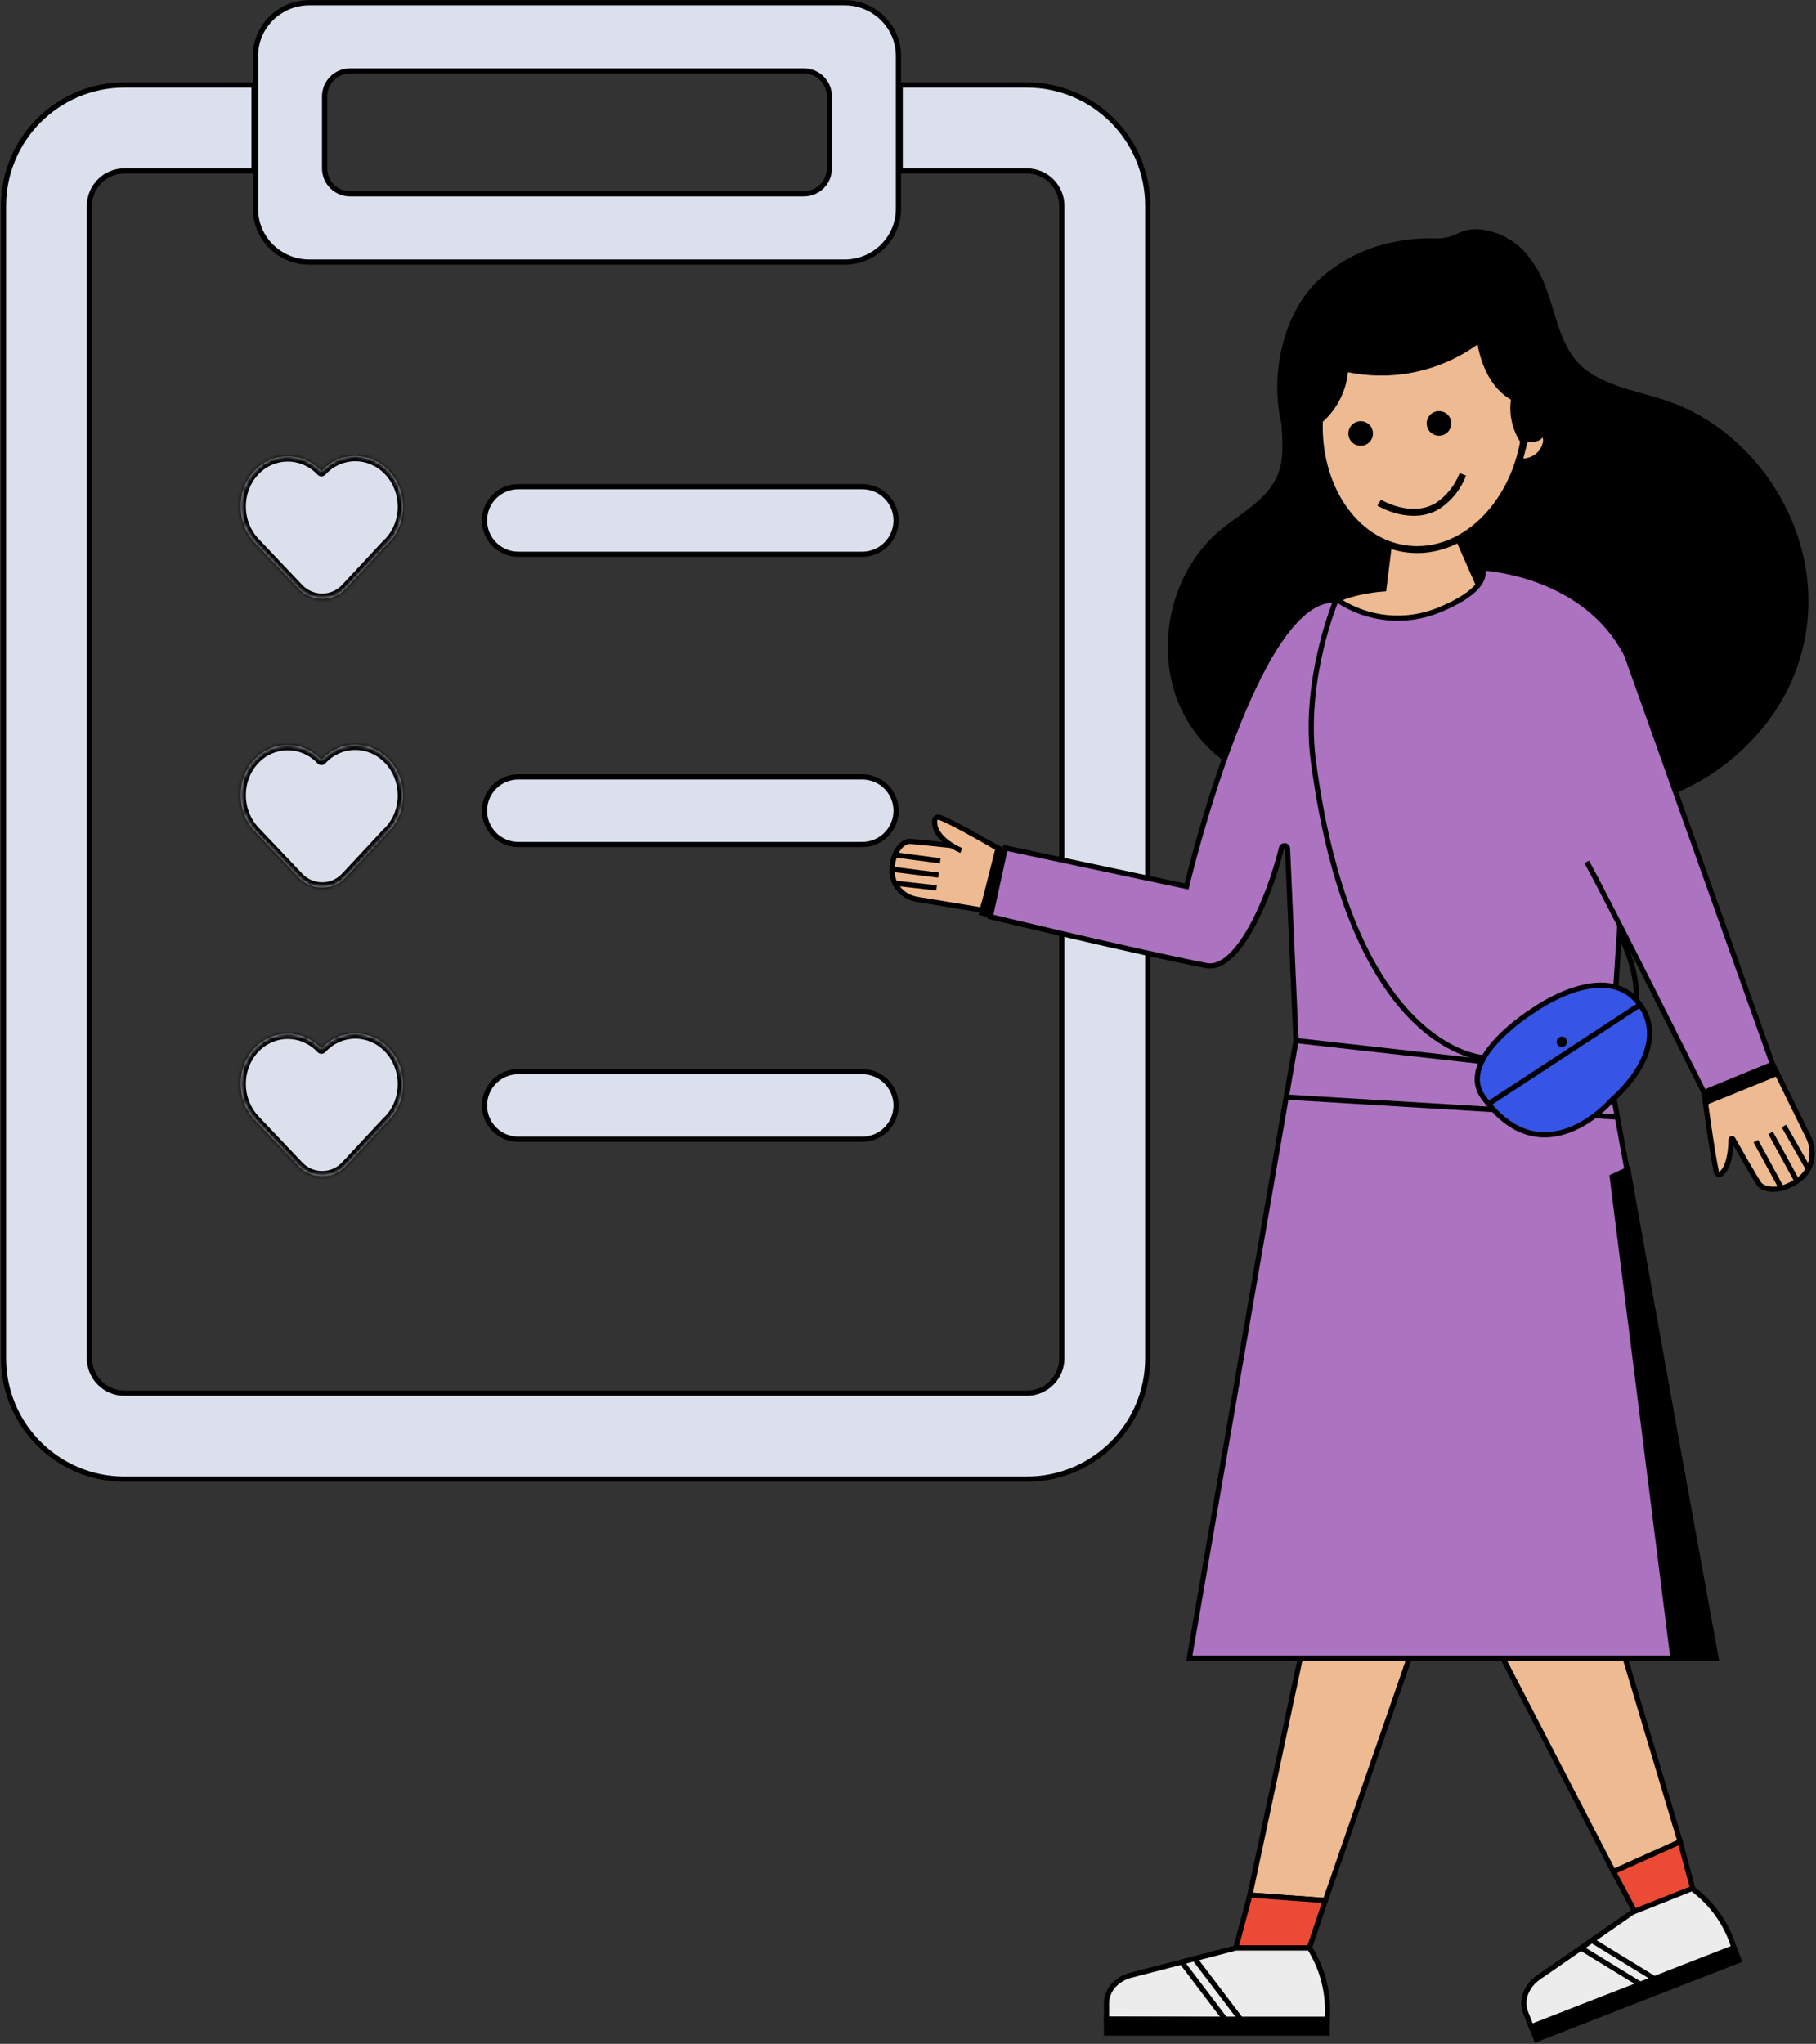 <svg width="478" height="538" viewBox="0 0 478 538" fill="none" xmlns="http://www.w3.org/2000/svg">
    <rect x="0" y="0" width="478" height="538" fill="#333333" stroke="none"/>
    <path fill-rule="evenodd" clip-rule="evenodd" d="M127.527 136.994C127.527 132.079 131.511 128.095 136.426 128.095H226.962C231.877 128.095 235.861 132.079 235.861 136.994C235.861 141.908 231.877 145.892 226.962 145.892H136.426C131.511 145.892 127.527 141.908 127.527 136.994ZM127.527 213.406C127.527 208.491 131.511 204.507 136.426 204.507H226.962C231.877 204.507 235.861 208.491 235.861 213.406C235.861 218.32 231.877 222.305 226.962 222.305H136.426C131.511 222.305 127.527 218.32 127.527 213.406ZM127.527 290.982C127.527 286.067 131.511 282.083 136.426 282.083H226.962C231.877 282.083 235.861 286.067 235.861 290.982C235.861 295.896 231.877 299.88 226.962 299.88H136.426C131.511 299.88 127.527 295.896 127.527 290.982Z" fill="#DCE0ED" stroke="black" stroke-width="1.37" stroke-linecap="round" stroke-linejoin="round"/>
    <path d="M92.126 18.689C88.434 18.689 85.441 21.683 85.441 25.375V44.327C85.441 48.019 88.434 51.012 92.126 51.012H211.607C215.299 51.012 218.292 48.019 218.292 44.327V25.375C218.292 21.683 215.299 18.689 211.607 18.689H92.126ZM67.246 14.732C67.246 6.997 73.589 0.714 81.43 0.714H222.303C230.144 0.714 236.487 6.997 236.487 14.732V54.97C236.487 62.704 230.144 68.987 222.303 68.987H81.43C73.589 68.987 67.246 62.704 67.246 54.97V14.732Z" fill="#DCE0ED" stroke="black" stroke-width="1.37"/>
    <path d="M32.736 22.38H66.872V44.998H32.736C27.657 44.998 23.539 49.116 23.539 54.195V357.529C23.539 362.608 27.657 366.726 32.736 366.726H270.295C275.375 366.726 279.492 362.608 279.492 357.529V54.195C279.492 49.116 275.375 44.998 270.295 44.998H236.933V22.38H270.295C287.866 22.38 302.11 36.624 302.11 54.195V357.529C302.11 375.1 287.866 389.344 270.295 389.344H32.736C15.165 389.344 0.921 375.1 0.921 357.529V54.195C0.921 36.624 15.165 22.38 32.736 22.38Z" fill="#DCE0ED" stroke="black" stroke-width="1.37"/>
    <mask id="path-4-inside-1_11699_692" fill="white">
        <path fill-rule="evenodd" clip-rule="evenodd" d="M101.724 143.448C101.987 143.209 102.242 142.957 102.49 142.692C107.325 137.505 107.263 129.098 102.352 123.915C97.441 118.732 89.54 118.734 84.705 123.921C84.676 123.952 84.647 123.983 84.619 124.014C84.611 124.023 84.596 124.024 84.588 124.015L84.572 123.998C84.572 123.998 84.572 123.998 84.572 123.998C84.572 123.999 84.571 123.999 84.571 123.998C79.66 118.816 71.76 118.82 66.925 124.006C62.09 129.193 62.151 137.6 67.063 142.783C67.098 142.82 67.133 142.857 67.169 142.893L78.567 154.924C81.971 158.516 87.678 158.516 91.026 154.924L101.724 143.448Z"/>
    </mask>
    <path fill-rule="evenodd" clip-rule="evenodd" d="M101.724 143.448C101.987 143.209 102.242 142.957 102.49 142.692C107.325 137.505 107.263 129.098 102.352 123.915C97.441 118.732 89.54 118.734 84.705 123.921C84.676 123.952 84.647 123.983 84.619 124.014C84.611 124.023 84.596 124.024 84.588 124.015L84.572 123.998C84.572 123.998 84.572 123.998 84.572 123.998C84.572 123.999 84.571 123.999 84.571 123.998C79.66 118.816 71.76 118.82 66.925 124.006C62.09 129.193 62.151 137.6 67.063 142.783C67.098 142.82 67.133 142.857 67.169 142.893L78.567 154.924C81.971 158.516 87.678 158.516 91.026 154.924L101.724 143.448Z" fill="#DCE0ED"/>
    <path d="M102.49 142.692L103.496 143.63L103.496 143.63L102.49 142.692ZM101.724 143.448L100.799 142.43L100.757 142.468L100.718 142.51L101.724 143.448ZM102.352 123.915L103.343 122.977L102.352 123.915ZM84.705 123.921L83.699 122.983L83.699 122.983L84.705 123.921ZM66.925 124.006L65.919 123.068L66.925 124.006ZM67.063 142.783L68.054 141.845L68.054 141.845L67.063 142.783ZM67.169 142.893L68.16 141.955L68.154 141.949L68.149 141.944L67.169 142.893ZM84.571 123.998L85.562 123.06L84.571 123.998ZM91.026 154.924L90.021 153.986L91.026 154.924ZM84.572 123.998L85.563 123.06L84.572 123.998ZM84.619 124.014L85.633 124.943L84.619 124.014ZM84.588 124.015L83.597 124.953L84.588 124.015ZM101.484 141.754C101.263 141.992 101.034 142.217 100.799 142.43L102.649 144.466C102.94 144.202 103.222 143.923 103.496 143.63L101.484 141.754ZM101.361 124.853C105.772 129.509 105.829 137.093 101.484 141.754L103.496 143.63C108.822 137.917 108.755 128.688 103.343 122.977L101.361 124.853ZM85.71 124.86C90.01 120.248 96.996 120.246 101.361 124.853L103.343 122.977C97.886 117.217 89.07 117.221 83.699 122.983L85.71 124.86ZM85.633 124.943C85.659 124.915 85.684 124.887 85.71 124.86L83.699 122.983C83.667 123.017 83.636 123.051 83.604 123.086L85.633 124.943ZM83.581 124.937L83.597 124.953L85.579 123.076L85.563 123.06L83.581 124.937ZM67.93 124.944C72.229 120.333 79.215 120.331 83.58 124.937L85.562 123.06C80.105 117.302 71.29 117.306 65.919 123.068L67.93 124.944ZM68.054 141.845C63.643 137.189 63.586 129.604 67.93 124.944L65.919 123.068C60.593 128.781 60.66 138.01 66.072 143.721L68.054 141.845ZM68.149 141.944C68.117 141.911 68.085 141.878 68.054 141.845L66.072 143.721C66.11 143.762 66.149 143.803 66.189 143.843L68.149 141.944ZM79.558 153.985L68.16 141.955L66.177 143.832L77.576 155.862L79.558 153.985ZM100.718 142.51L90.021 153.986L92.032 155.862L102.729 144.386L100.718 142.51ZM83.567 123.06C84.111 122.476 85.025 122.493 85.562 123.06L83.58 124.937C84.118 125.504 85.032 125.521 85.577 124.937L83.567 123.06ZM77.576 155.862C81.525 160.03 88.147 160.03 92.032 155.862L90.021 153.986C87.209 157.002 82.417 157.002 79.558 153.985L77.576 155.862ZM85.563 123.06C85.018 122.485 84.103 122.484 83.567 123.06L85.577 124.937C85.04 125.512 84.126 125.512 83.581 124.937L85.563 123.06ZM83.604 123.086C84.13 122.511 85.037 122.505 85.579 123.076L83.597 124.953C84.155 125.542 85.091 125.536 85.633 124.943L83.604 123.086Z" fill="black" mask="url(#path-4-inside-1_11699_692)"/>
    <mask id="path-6-inside-2_11699_692" fill="white">
        <path fill-rule="evenodd" clip-rule="evenodd" d="M101.724 219.448C101.987 219.209 102.242 218.957 102.49 218.692C107.325 213.505 107.263 205.098 102.352 199.915C97.441 194.732 89.54 194.734 84.705 199.921C84.676 199.952 84.647 199.983 84.619 200.014C84.611 200.023 84.596 200.024 84.588 200.015L84.572 199.998C84.572 199.998 84.572 199.998 84.572 199.998C84.572 199.999 84.571 199.999 84.571 199.998C79.66 194.816 71.76 194.82 66.925 200.006C62.09 205.193 62.151 213.6 67.063 218.783C67.098 218.82 67.133 218.857 67.169 218.893L78.567 230.924C81.971 234.516 87.678 234.516 91.026 230.924L101.724 219.448Z"/>
    </mask>
    <path fill-rule="evenodd" clip-rule="evenodd" d="M101.724 219.448C101.987 219.209 102.242 218.957 102.49 218.692C107.325 213.505 107.263 205.098 102.352 199.915C97.441 194.732 89.54 194.734 84.705 199.921C84.676 199.952 84.647 199.983 84.619 200.014C84.611 200.023 84.596 200.024 84.588 200.015L84.572 199.998C84.572 199.998 84.572 199.998 84.572 199.998C84.572 199.999 84.571 199.999 84.571 199.998C79.66 194.816 71.76 194.82 66.925 200.006C62.09 205.193 62.151 213.6 67.063 218.783C67.098 218.82 67.133 218.857 67.169 218.893L78.567 230.924C81.971 234.516 87.678 234.516 91.026 230.924L101.724 219.448Z" fill="#DCE0ED"/>
    <path d="M102.49 218.692L103.496 219.63L103.496 219.63L102.49 218.692ZM101.724 219.448L100.799 218.43L100.757 218.468L100.718 218.51L101.724 219.448ZM102.352 199.915L103.343 198.977L102.352 199.915ZM84.705 199.921L83.699 198.983L83.699 198.983L84.705 199.921ZM66.925 200.006L65.919 199.068L66.925 200.006ZM67.063 218.783L68.054 217.845L68.054 217.845L67.063 218.783ZM67.169 218.893L68.16 217.955L68.154 217.949L68.149 217.944L67.169 218.893ZM84.571 199.998L85.562 199.06L84.571 199.998ZM78.567 230.924L79.558 229.985L78.567 230.924ZM91.026 230.924L90.021 229.986L91.026 230.924ZM84.572 199.998L83.581 200.937L84.572 199.998ZM84.619 200.014L83.604 199.086L84.619 200.014ZM84.588 200.015L85.579 199.076L84.588 200.015ZM101.484 217.754C101.263 217.992 101.034 218.217 100.799 218.43L102.649 220.466C102.94 220.202 103.222 219.923 103.496 219.63L101.484 217.754ZM101.361 200.853C105.772 205.509 105.829 213.093 101.484 217.754L103.496 219.63C108.822 213.917 108.755 204.688 103.343 198.977L101.361 200.853ZM85.71 200.86C90.01 196.248 96.996 196.246 101.361 200.853L103.343 198.977C97.886 193.217 89.07 193.221 83.699 198.983L85.71 200.86ZM85.633 200.943C85.659 200.915 85.684 200.887 85.71 200.86L83.699 198.983C83.667 199.017 83.636 199.051 83.604 199.086L85.633 200.943ZM83.581 200.937L83.597 200.953L85.579 199.076L85.563 199.06L83.581 200.937ZM67.93 200.944C72.229 196.333 79.215 196.331 83.58 200.937L85.562 199.06C80.105 193.302 71.29 193.306 65.919 199.068L67.93 200.944ZM68.054 217.845C63.643 213.189 63.586 205.604 67.93 200.944L65.919 199.068C60.593 204.781 60.66 214.01 66.072 219.721L68.054 217.845ZM68.149 217.944C68.117 217.911 68.085 217.878 68.054 217.845L66.072 219.721C66.11 219.762 66.149 219.803 66.189 219.843L68.149 217.944ZM79.558 229.985L68.16 217.955L66.177 219.832L77.576 231.862L79.558 229.985ZM100.718 218.51L90.021 229.986L92.032 231.862L102.729 220.386L100.718 218.51ZM83.567 199.06C84.111 198.476 85.025 198.493 85.562 199.06L83.58 200.937C84.118 201.504 85.032 201.521 85.577 200.937L83.567 199.06ZM77.576 231.862C81.525 236.03 88.147 236.03 92.032 231.862L90.021 229.986C87.209 233.002 82.417 233.002 79.558 229.985L77.576 231.862ZM85.563 199.06C85.018 198.485 84.103 198.484 83.567 199.06L85.577 200.937C85.04 201.512 84.126 201.512 83.581 200.937L85.563 199.06ZM83.604 199.086C84.13 198.511 85.037 198.505 85.579 199.076L83.597 200.953C84.155 201.542 85.091 201.536 85.633 200.943L83.604 199.086Z" fill="black" mask="url(#path-6-inside-2_11699_692)"/>
    <mask id="path-8-inside-3_11699_692" fill="white">
        <path fill-rule="evenodd" clip-rule="evenodd" d="M101.724 295.448C101.987 295.209 102.242 294.957 102.49 294.692C107.325 289.505 107.263 281.098 102.352 275.915C97.441 270.732 89.54 270.734 84.705 275.921C84.676 275.952 84.647 275.983 84.619 276.014C84.611 276.023 84.596 276.024 84.588 276.015L84.572 275.998C84.572 275.998 84.572 275.998 84.572 275.998C84.572 275.999 84.571 275.999 84.571 275.998C79.66 270.816 71.76 270.82 66.925 276.006C62.09 281.193 62.151 289.6 67.063 294.783C67.098 294.82 67.133 294.857 67.169 294.893L78.567 306.924C81.971 310.516 87.678 310.516 91.026 306.924L101.724 295.448Z"/>
    </mask>
    <path fill-rule="evenodd" clip-rule="evenodd" d="M101.724 295.448C101.987 295.209 102.242 294.957 102.49 294.692C107.325 289.505 107.263 281.098 102.352 275.915C97.441 270.732 89.54 270.734 84.705 275.921C84.676 275.952 84.647 275.983 84.619 276.014C84.611 276.023 84.596 276.024 84.588 276.015L84.572 275.998C84.572 275.998 84.572 275.998 84.572 275.998C84.572 275.999 84.571 275.999 84.571 275.998C79.66 270.816 71.76 270.82 66.925 276.006C62.09 281.193 62.151 289.6 67.063 294.783C67.098 294.82 67.133 294.857 67.169 294.893L78.567 306.924C81.971 310.516 87.678 310.516 91.026 306.924L101.724 295.448Z" fill="#DCE0ED"/>
    <path d="M102.49 294.692L103.496 295.63L103.496 295.63L102.49 294.692ZM101.724 295.448L100.799 294.43L100.757 294.468L100.718 294.51L101.724 295.448ZM102.352 275.915L103.343 274.977L102.352 275.915ZM84.705 275.921L83.699 274.983L83.699 274.983L84.705 275.921ZM66.925 276.006L65.919 275.068L66.925 276.006ZM67.063 294.783L68.054 293.845L68.054 293.845L67.063 294.783ZM67.169 294.893L68.16 293.955L68.154 293.949L68.149 293.944L67.169 294.893ZM84.571 275.998L85.562 275.06L84.571 275.998ZM91.026 306.924L90.021 305.986L91.026 306.924ZM84.572 275.998L85.563 275.06L84.572 275.998ZM84.619 276.014L83.604 275.086L84.619 276.014ZM84.588 276.015L83.597 276.953L84.588 276.015ZM101.484 293.754C101.263 293.992 101.034 294.217 100.799 294.43L102.649 296.466C102.94 296.202 103.222 295.923 103.496 295.63L101.484 293.754ZM101.361 276.853C105.772 281.509 105.829 289.093 101.484 293.754L103.496 295.63C108.822 289.917 108.755 280.688 103.343 274.977L101.361 276.853ZM85.71 276.86C90.01 272.248 96.996 272.246 101.361 276.853L103.343 274.977C97.886 269.217 89.07 269.221 83.699 274.983L85.71 276.86ZM85.633 276.943C85.659 276.915 85.684 276.887 85.71 276.86L83.699 274.983C83.667 275.017 83.636 275.051 83.604 275.086L85.633 276.943ZM83.581 276.937L83.597 276.953L85.579 275.076L85.563 275.06L83.581 276.937ZM67.93 276.944C72.229 272.333 79.215 272.331 83.58 276.937L85.562 275.06C80.105 269.302 71.29 269.306 65.919 275.068L67.93 276.944ZM68.054 293.845C63.643 289.189 63.586 281.604 67.93 276.944L65.919 275.068C60.593 280.781 60.66 290.01 66.072 295.721L68.054 293.845ZM68.149 293.944C68.117 293.911 68.085 293.878 68.054 293.845L66.072 295.721C66.11 295.762 66.149 295.803 66.189 295.843L68.149 293.944ZM79.558 305.985L68.16 293.955L66.177 295.832L77.576 307.862L79.558 305.985ZM100.718 294.51L90.021 305.986L92.032 307.862L102.729 296.386L100.718 294.51ZM83.567 275.06C84.111 274.476 85.025 274.493 85.562 275.06L83.58 276.937C84.118 277.504 85.032 277.521 85.577 276.937L83.567 275.06ZM77.576 307.862C81.525 312.03 88.147 312.03 92.032 307.862L90.021 305.986C87.209 309.002 82.417 309.002 79.558 305.985L77.576 307.862ZM85.563 275.06C85.018 274.485 84.103 274.484 83.567 275.06L85.577 276.937C85.04 277.512 84.126 277.512 83.581 276.937L85.563 275.06ZM83.604 275.086C84.13 274.511 85.037 274.505 85.579 275.076L83.597 276.953C84.155 277.542 85.091 277.536 85.633 276.943L83.604 275.086Z" fill="black" mask="url(#path-8-inside-3_11699_692)"/>
    <path d="M466.61 280.146L475.931 299.137C476.512 300.247 476.865 301.463 476.968 302.712C477.072 303.961 476.924 305.218 476.534 306.409C475.94 308.136 474.81 309.628 473.308 310.666C468.329 314.196 464.121 313.112 463.049 311.682C462.156 310.487 457.546 302.377 456.095 299.807C456.067 299.766 456.026 299.734 455.979 299.716C455.933 299.699 455.881 299.696 455.833 299.708C455.784 299.72 455.741 299.747 455.708 299.784C455.675 299.822 455.654 299.869 455.648 299.919C455.648 302.064 455.235 307.482 452.902 309.023C452.803 309.087 452.691 309.127 452.573 309.138C452.456 309.15 452.338 309.133 452.229 309.089C452.119 309.045 452.022 308.976 451.945 308.887C451.868 308.797 451.814 308.691 451.786 308.577C450.592 303.114 448.538 287.608 448.538 287.608L466.61 280.146Z" fill="#EEBA91" stroke="black" stroke-width="1.366" stroke-miterlimit="10"/>
    <path d="M321.162 139.584C326.686 134.975 333.821 131.443 336.41 124.736C337.968 120.701 337.556 116.221 337.329 111.905C337.102 107.588 337.162 102.98 339.475 99.319C341.316 96.42 344.58 93.936 347.57 94.337C349.391 94.604 351.25 94.374 352.951 93.671C361.931 89.854 374.186 90.18 381.48 96.718C389.647 104.025 394.802 116.936 389.785 128.595C385.208 139.308 369.205 146.063 368.905 157.685C368.647 167.4 377.151 175.6 377.333 185.322C377.519 194.857 369.456 202.826 360.505 206.284C343.275 212.936 321.818 205.479 312.467 189.621C303.117 173.762 307.011 151.405 321.162 139.584Z" fill="black"/>
    <path d="M438.681 108.421C429.672 105.193 419.146 104.053 412.839 96.848C409.043 92.513 407.503 86.715 405.806 81.208C404.109 75.7 401.921 69.958 397.356 66.439C393.728 63.658 388.515 62.049 384.965 63.926C382.816 65.098 380.389 65.665 377.943 65.568C364.983 64.92 349.835 70.964 343.729 82.504C336.886 95.407 336.373 113.94 347.982 126.228C358.609 137.534 381.683 138.629 387.387 153.04C392.165 165.082 385.311 179.259 389.542 191.514C393.683 203.534 407.402 209.801 420.162 210.014C444.72 210.416 468.084 191.212 472.482 167.06C476.88 142.907 461.766 116.71 438.681 108.421Z" fill="black"/>
    <path d="M439.417 105.728C432.262 103.192 424.224 102.142 417.895 97.684C411.108 92.914 409.958 84.2 407.335 76.928C406.039 72.894 403.909 69.179 401.084 66.025C398.046 62.888 394.021 60.896 389.686 60.383C387.655 60.175 385.606 60.539 383.77 61.433C381.923 62.373 379.869 62.831 377.798 62.763C374.107 62.635 370.415 62.957 366.802 63.723C359.33 65.184 352.416 68.709 346.843 73.9C341.541 79.017 338.449 86.111 337.031 93.26C334.106 108.074 338.705 124.283 351.71 132.863C357.068 136.393 363.152 138.627 368.957 141.264C371.848 142.516 374.639 143.988 377.307 145.665C379.546 147.068 381.516 148.861 383.122 150.96C387.498 157.239 386.471 165.729 385.835 173.169C385.098 181.492 384.719 190.194 389.374 197.556C397.601 210.627 414.881 214.447 429.225 212.146C444.128 209.755 457.613 200.718 466.331 188.518C470.674 182.417 473.655 175.453 475.073 168.098C476.49 160.743 476.311 153.168 474.547 145.889C471.02 131.231 461.937 118.521 449.218 110.442C446.14 108.536 442.869 106.96 439.462 105.739C438.748 105.542 437.986 105.636 437.342 106.002C436.698 106.368 436.226 106.974 436.029 107.688C435.832 108.402 435.927 109.165 436.292 109.809C436.657 110.454 437.263 110.926 437.977 111.123C450.747 115.793 460.906 126.372 466.297 138.795C471.689 151.217 471.968 165.74 466.007 178.051C459.887 190.561 449.073 200.142 435.923 204.706C423.521 208.906 407.826 208.403 397.768 199.031C395.42 196.914 393.59 194.284 392.421 191.345C391.166 187.65 390.654 183.743 390.914 179.849C391.182 171.616 393.046 163.26 390.981 155.105C387.632 141.99 374.237 137.644 363.219 132.651C357.638 130.115 352.436 127.366 348.54 122.596C344.283 117.211 341.883 110.592 341.697 103.728C341.416 97.008 342.857 90.328 345.883 84.323C348.975 78.291 354.423 74.034 360.573 71.387C363.79 70.035 367.167 69.101 370.62 68.605C374.203 68.08 377.842 68.605 381.392 68.024C383.48 67.678 385.176 66.516 387.152 65.991C388.65 65.7 390.199 65.844 391.617 66.404C395.04 67.629 397.891 70.076 399.621 73.275C403.662 80.201 404.176 88.613 408.429 95.461C412.682 102.309 419.938 105.593 427.406 107.85C430.911 108.967 434.472 109.827 437.921 111.045C438.634 111.235 439.394 111.138 440.036 110.775C440.679 110.411 441.154 109.811 441.359 109.101C441.521 108.397 441.411 107.658 441.05 107.033C440.69 106.407 440.107 105.941 439.417 105.728Z" fill="black"/>
    <path d="M258.511 239.56L241.455 236.744C240.393 236.584 239.375 236.212 238.46 235.649C237.545 235.087 236.753 234.346 236.13 233.471C235.234 232.194 234.768 230.664 234.801 229.103C234.868 223.886 237.737 221.518 239.267 221.495C240.55 221.495 248.476 222.356 250.965 222.613C251.009 222.617 251.052 222.607 251.089 222.585C251.126 222.562 251.155 222.528 251.172 222.488C251.188 222.448 251.191 222.403 251.18 222.361C251.169 222.319 251.144 222.282 251.11 222.255C249.659 221.138 246.098 218.166 246.21 215.776C246.214 215.675 246.243 215.576 246.294 215.489C246.345 215.401 246.416 215.327 246.502 215.274C246.588 215.22 246.685 215.188 246.786 215.18C246.887 215.172 246.988 215.188 247.081 215.228C251.457 217.139 263.2 223.495 263.2 223.495L258.511 239.56Z" fill="#EEBA91" stroke="black" stroke-width="1.366" stroke-miterlimit="10"/>
    <path d="M235.427 232.468L246.523 233.708" stroke="black" stroke-width="1.366" stroke-miterlimit="10"/>
    <path d="M234.892 228.815L247.015 230.357" stroke="black" stroke-width="1.366" stroke-miterlimit="10"/>
    <path d="M235.437 225.016L247.482 226.591" stroke="black" stroke-width="1.366" stroke-miterlimit="10"/>
    <path d="M262.251 222.356L257.584 240.823L260.799 241.638L264.651 223.317L262.251 222.356Z" fill="black"/>
    <path d="M419.168 191.892C421.78 176.755 410.238 160.612 389.441 154.669L382.956 139.9L365.653 143.687L364.247 155.004C346.732 156.389 337.791 165.985 335.558 178.955C332.667 195.712 345.326 210.235 369.739 214.469C394.152 218.703 416.288 208.582 419.168 191.892Z" fill="#EEBA91" stroke="black" stroke-width="1.366" stroke-miterlimit="10"/>
    <path d="M352.882 386.509L328.994 498.826L348.852 500.267L391.249 377.784L352.882 386.509Z" fill="#EEBA91" stroke="black" stroke-width="1.366" stroke-miterlimit="10"/>
    <path d="M376.336 399.289L424.682 492.682L442.242 484.795L416.31 398.172L376.336 399.289Z" fill="#EEBA91" stroke="black" stroke-width="1.366" stroke-miterlimit="10"/>
    <path d="M357.392 111.906C358.81 111.906 359.96 110.756 359.96 109.337C359.96 107.918 358.81 106.768 357.392 106.768C355.974 106.768 354.825 107.918 354.825 109.337C354.825 110.756 355.974 111.906 357.392 111.906Z" fill="black"/>
    <path d="M373.311 116.24C374.729 116.24 375.878 115.09 375.878 113.671C375.878 112.252 374.729 111.102 373.311 111.102C371.893 111.102 370.743 112.252 370.743 113.671C370.743 115.09 371.893 116.24 373.311 116.24Z" fill="black"/>
    <path d="M328.994 498.825L325.276 512.778H344.633L348.852 500.266L328.994 498.825Z" fill="#EB4A35" stroke="black" stroke-width="1.366" stroke-miterlimit="10"/>
    <path d="M349.321 531.747C349.897 525.081 348.274 518.41 344.7 512.756H325.277L297.727 519.917C296.133 520.305 294.67 521.106 293.485 522.24C292.775 522.908 292.211 523.715 291.827 524.611C291.442 525.506 291.247 526.472 291.252 527.446V531.49L349.321 531.747Z" fill="#ECECEC" stroke="black" stroke-width="1.366" stroke-miterlimit="10"/>
    <path d="M291.241 535.177H349.322V531.524H291.241V535.177Z" fill="black" stroke="black" stroke-width="1.366" stroke-miterlimit="10"/>
    <path d="M314.549 515.707L326.995 532.118" stroke="black" stroke-width="1.366" stroke-miterlimit="10"/>
    <path d="M311.201 516.666L323.647 533.077" stroke="black" stroke-width="1.366" stroke-miterlimit="10"/>
    <path d="M424.683 492.681L431.392 505.182L446.283 499.842L442.242 484.794L424.683 492.681Z" fill="#EB4A35" stroke="black" stroke-width="1.366" stroke-miterlimit="10"/>
    <path d="M456.463 512.868C454.595 506.543 450.7 501.008 445.378 497.116L429.75 503.327L404.857 520.576C403.533 521.502 402.478 522.763 401.798 524.229C401.383 525.096 401.15 526.04 401.116 527.001C401.081 527.962 401.245 528.92 401.597 529.815L403.048 533.535L456.463 512.868Z" fill="#ECECEC" stroke="black" stroke-width="1.366" stroke-miterlimit="10"/>
    <path d="M404.383 536.841L457.719 516.009L456.412 512.658L403.076 533.49L404.383 536.841Z" fill="black" stroke="black" stroke-width="1.366" stroke-miterlimit="10"/>
    <path d="M418.788 510.623L436.102 521.236" stroke="black" stroke-width="1.366" stroke-miterlimit="10"/>
    <path d="M416.064 512.71L433.367 523.312" stroke="black" stroke-width="1.366" stroke-miterlimit="10"/>
    <path d="M352.313 158.089C356.167 160.599 360.568 162.142 365.144 162.587C369.721 163.033 374.337 162.367 378.602 160.647C389.597 156.179 390.557 152.146 390.345 150.403C390.328 150.295 390.335 150.185 390.367 150.08C390.399 149.975 390.453 149.879 390.528 149.798C390.602 149.717 390.693 149.655 390.795 149.614C390.896 149.574 391.006 149.557 391.115 149.565C396.462 150.057 420.987 153.531 429.783 175.963C439.685 201.199 426.435 242.612 426.435 242.612L423.789 283.443L451.696 436.491H313.053L341.128 273.925L338.895 223.386C338.89 223.191 338.815 223.004 338.682 222.86C338.55 222.717 338.37 222.626 338.176 222.606C337.982 222.585 337.787 222.636 337.628 222.749C337.468 222.861 337.355 223.028 337.31 223.218C333.961 236.959 325.645 255.749 317.563 254.174C299.49 250.666 260.666 241.293 260.666 241.293L264.617 223.218L312.327 233.339C312.327 233.339 330.847 154.615 352.313 158.089Z" fill="#AC73C0" stroke="black" stroke-width="1.366" stroke-miterlimit="10"/>
    <path d="M340.743 273.86L424.009 283.219" stroke="black" stroke-width="1.366" stroke-miterlimit="10"/>
    <path d="M338.839 288.805L425.508 294.033" stroke="black" stroke-width="1.366" stroke-miterlimit="10"/>
    <path d="M448.872 290.96L468.206 283.084L466.833 279.576L448.013 287.284L448.872 290.96Z" fill="black"/>
    <path d="M428.656 307.507L424.113 309.629L440.132 436.569L451.696 436.547L428.656 307.507Z" fill="black" stroke="black" stroke-width="0.91" stroke-miterlimit="10"/>
    <path d="M253.03 223.886C253.03 223.886 245.596 220.914 246.02 215.999C246.03 215.851 246.073 215.707 246.147 215.578C246.22 215.449 246.323 215.339 246.445 215.256C246.568 215.173 246.709 215.12 246.855 215.099C247.002 215.079 247.152 215.092 247.292 215.138C251.188 216.546 262.429 223.193 262.429 223.193" fill="#EEBA91"/>
    <path d="M253.03 223.886C253.03 223.886 245.596 220.914 246.02 215.999C246.03 215.851 246.073 215.707 246.147 215.578C246.22 215.449 246.323 215.339 246.445 215.256C246.568 215.173 246.709 215.12 246.855 215.099C247.002 215.079 247.152 215.092 247.292 215.138C251.188 216.546 262.429 223.193 262.429 223.193" stroke="black" stroke-width="1.366" stroke-miterlimit="10"/>
    <path d="M398.695 104.679C390.613 100.646 389.597 89.039 389.597 89.039C384.61 92.9 378.829 95.604 372.671 96.956C366.513 98.309 360.131 98.275 353.987 96.859C353.854 99.483 353.192 102.053 352.041 104.414C350.89 106.776 349.274 108.88 347.29 110.6C346.597 128.027 356.499 142.863 370.475 144.516C384.685 146.203 397.98 133.635 401.084 116.074C398.844 112.728 397.988 108.643 398.695 104.679Z" fill="#EEBA91" stroke="black" stroke-width="1.821" stroke-miterlimit="10"/>
    <path d="M400.961 120.721L402.077 116.253C402.077 116.253 405.114 116.689 405.984 115.136C406.609 115.806 405.772 120.241 400.961 120.721Z" fill="#EEBA91"/>
    <path d="M358.152 117.346C359.94 117.346 361.389 115.895 361.389 114.106C361.389 112.317 359.94 110.866 358.152 110.866C356.364 110.866 354.915 112.317 354.915 114.106C354.915 115.895 356.364 117.346 358.152 117.346Z" fill="black"/>
    <path d="M378.769 114.687C380.557 114.687 382.006 113.237 382.006 111.448C382.006 109.658 380.557 108.208 378.769 108.208C376.981 108.208 375.532 109.658 375.532 111.448C375.532 113.237 376.981 114.687 378.769 114.687Z" fill="black"/>
    <path d="M363.019 132.316C363.019 132.316 371.435 137.443 378.457 133.142C381.45 131.123 383.753 128.234 385.054 124.864" stroke="black" stroke-width="1.821" stroke-miterlimit="10"/>
    <path d="M351.91 157.369C351.91 157.369 342.796 178.55 345.709 200.427C355.898 277.033 390.652 278.446 390.652 278.446" stroke="black" stroke-width="1.366" stroke-miterlimit="10"/>
    <path d="M424.231 289.615C424.231 289.615 406.197 310.644 390.394 288.768C383.111 278.618 403.648 265.927 403.648 265.927C403.648 265.927 422.82 252.117 431.687 264.453C440.272 276.387 424.231 289.615 424.231 289.615Z" fill="#3654E5" stroke="black" stroke-width="1.366" stroke-miterlimit="10"/>
    <path d="M391.705 290.634L431.687 264.452" stroke="black" stroke-width="1.366" stroke-miterlimit="10"/>
    <path d="M411.113 275.604C411.867 275.604 412.479 274.993 412.479 274.239C412.479 273.484 411.867 272.873 411.113 272.873C410.359 272.873 409.748 273.484 409.748 274.239C409.748 274.993 410.359 275.604 411.113 275.604Z" fill="black"/>
    <path d="M426.155 245.673C426.155 245.673 431.017 254.075 430.707 262.851" stroke="black" stroke-width="1.366" stroke-miterlimit="10"/>
    <path d="M476.02 307.741L469.568 296.391" stroke="black" stroke-width="1.366" stroke-miterlimit="10"/>
    <path d="M472.94 310.781L466.063 298.213" stroke="black" stroke-width="1.366" stroke-miterlimit="10"/>
    <path d="M468.966 312.87L462.168 300.369" stroke="black" stroke-width="1.366" stroke-miterlimit="10"/>
    <path d="M428.422 173.08L466.565 280.146L448.515 287.564C448.515 287.564 423.822 237.997 417.649 226.87" fill="#AC73C0"/>
    <path d="M428.422 173.08L466.565 280.146L448.515 287.564C448.515 287.564 423.822 237.997 417.649 226.87" stroke="black" stroke-width="1.366" stroke-miterlimit="10"/>
</svg>
